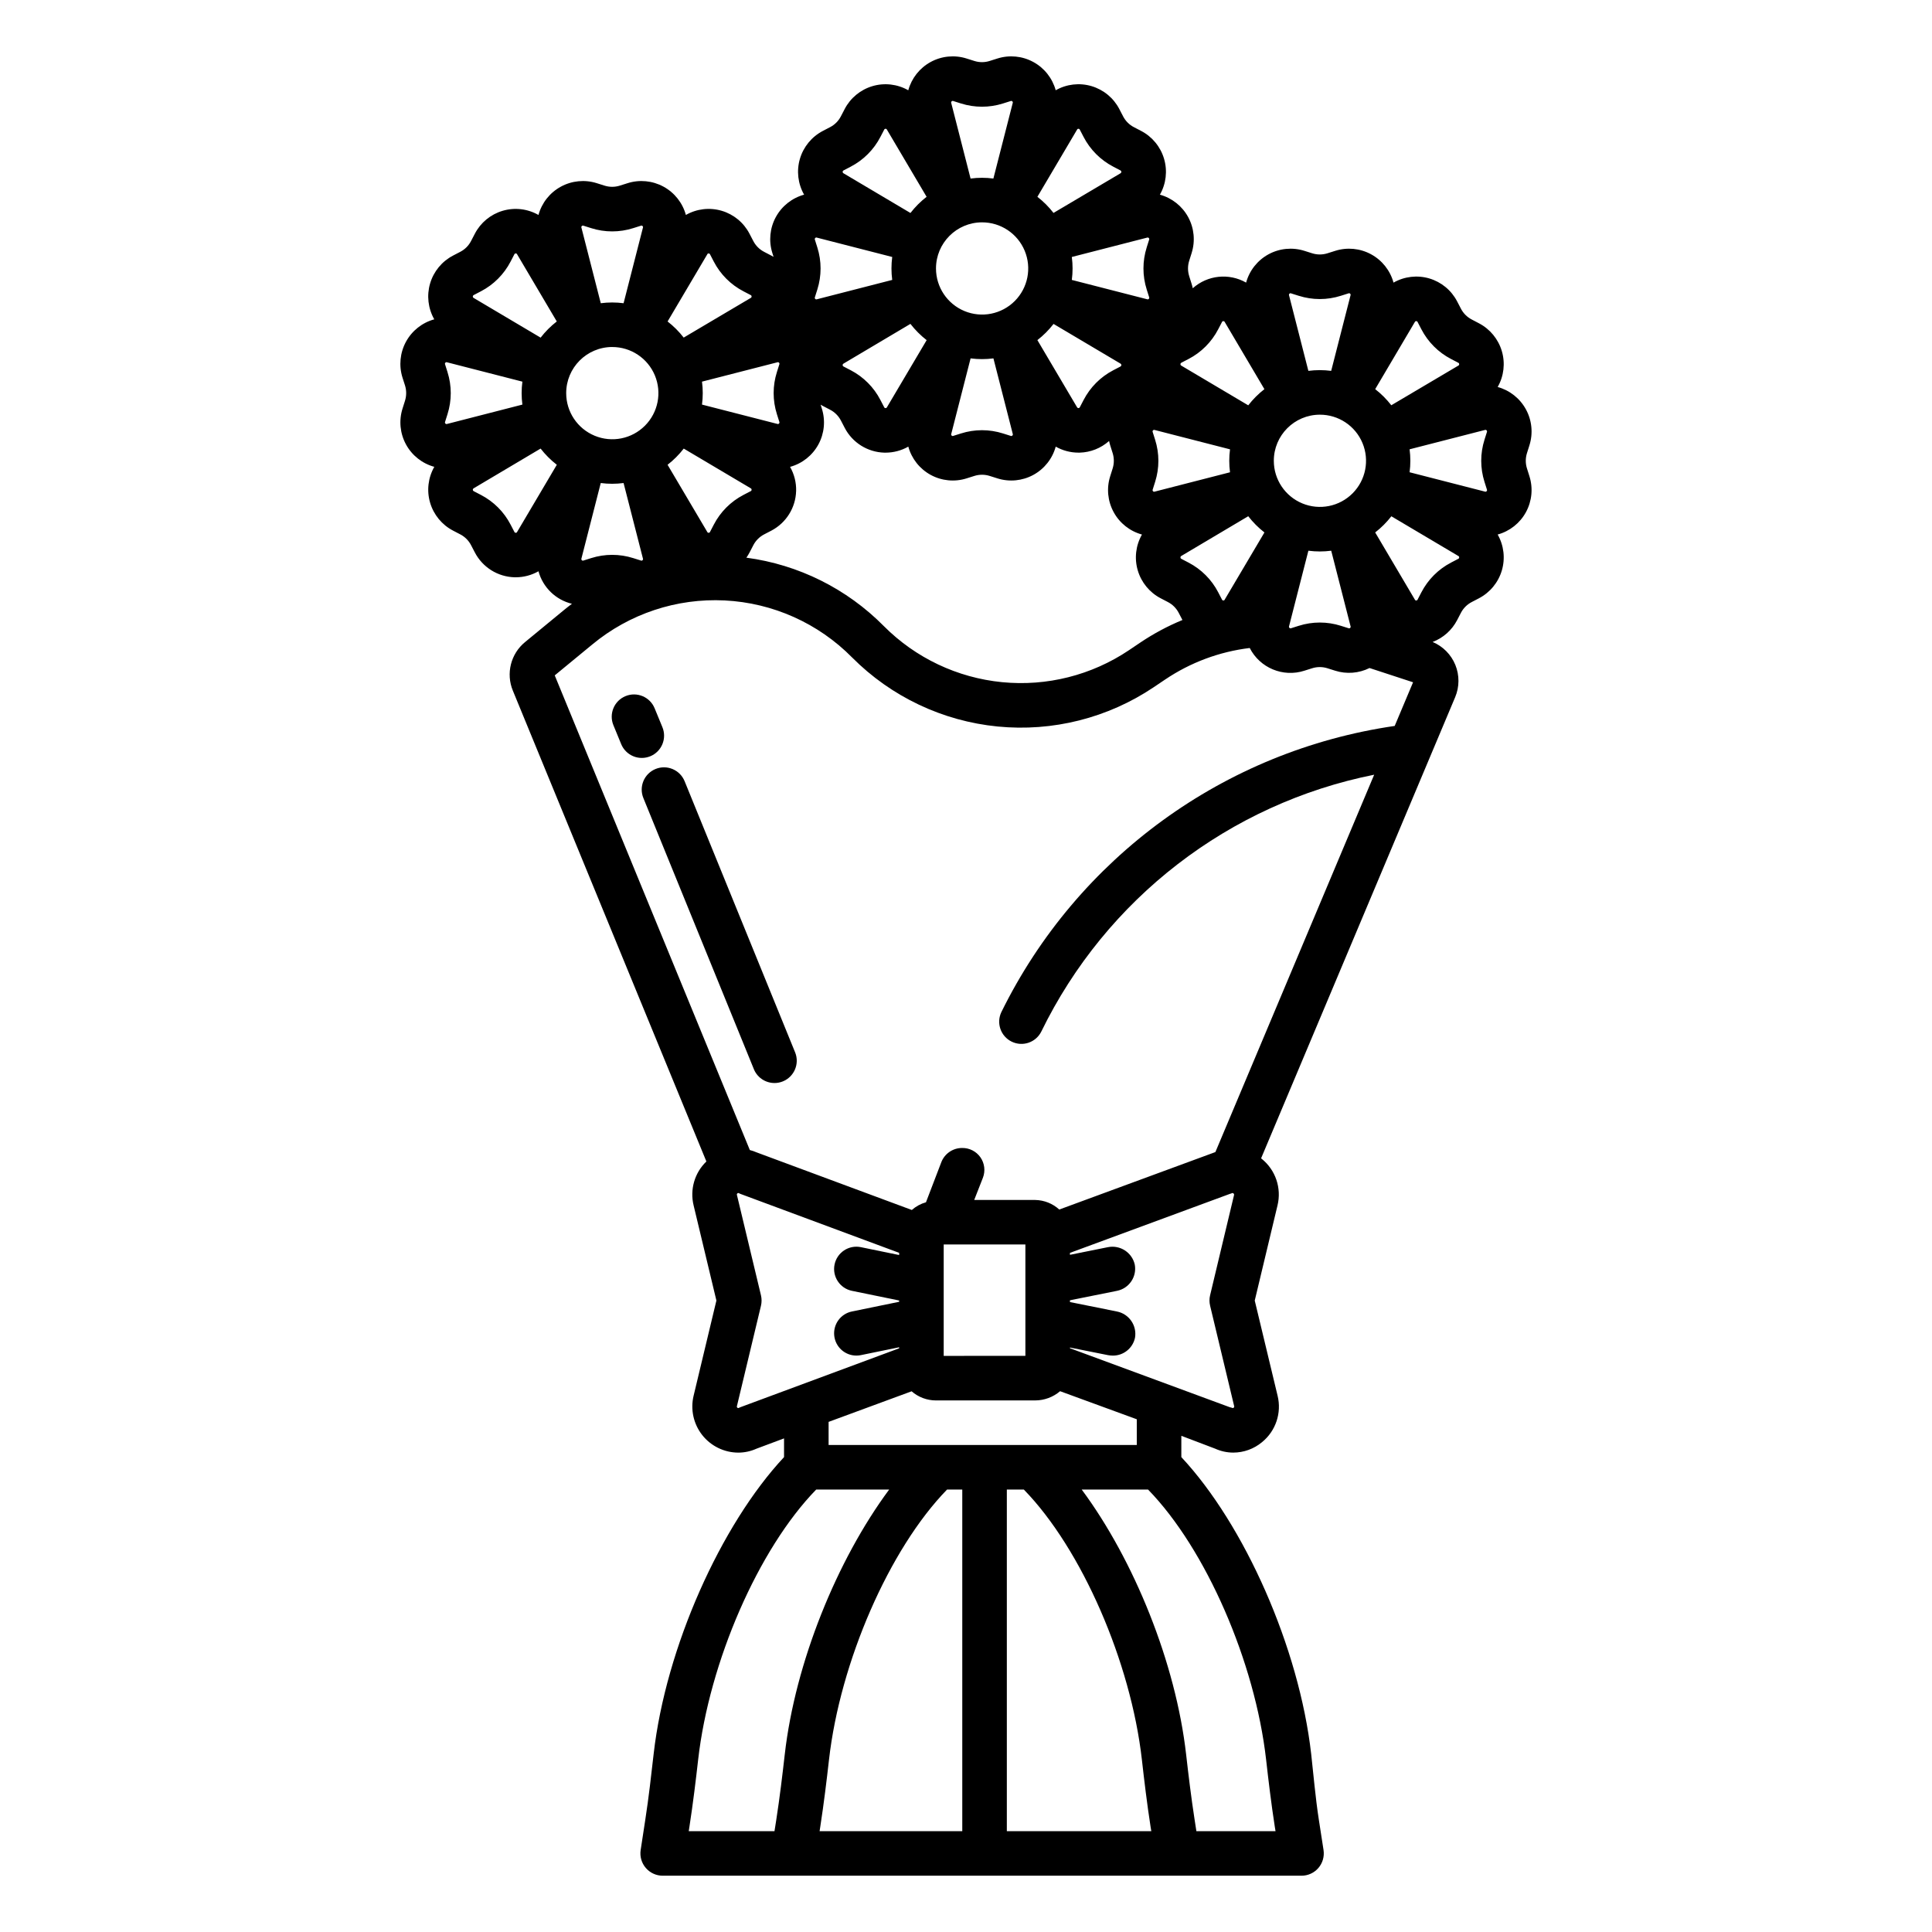 <?xml version="1.0" encoding="UTF-8"?>
<!-- Uploaded to: ICON Repo, www.svgrepo.com, Generator: ICON Repo Mixer Tools -->
<svg fill="#000000" width="800px" height="800px" version="1.1" viewBox="144 144 512 512" xmlns="http://www.w3.org/2000/svg">
 <g>
  <path d="m325.43 351.03c-1.23-3.019-4.676-4.473-7.695-3.242-3.019 1.23-4.469 4.676-3.238 7.695l29.309 71.914-0.004 0.004c1.258 2.981 4.676 4.394 7.668 3.176 2.996-1.223 4.453-4.625 3.269-7.633z"/>
  <path d="m316.33 344.42c1.449-0.598 2.602-1.742 3.203-3.188 0.602-1.445 0.609-3.07 0.012-4.519l-2.066-5.019c-1.238-3.016-4.688-4.457-7.707-3.215-3.016 1.238-4.453 4.688-3.215 7.703l2.066 5.019c0.594 1.449 1.742 2.602 3.188 3.203 1.445 0.605 3.07 0.609 4.519 0.012z"/>
  <path d="m251.33 246.14c0.414 1.32 0.414 2.738 0 4.059l-0.652 2.066c-1.004 3.168-0.672 6.606 0.918 9.52 1.586 2.914 4.297 5.059 7.5 5.93-1.648 2.887-2.051 6.316-1.113 9.508 0.938 3.188 3.129 5.856 6.074 7.391l1.918 1h0.004c1.227 0.641 2.223 1.641 2.859 2.867l1 1.922c2.047 3.938 6.07 6.457 10.508 6.582h0.332c2.113 0 4.188-0.551 6.023-1.594 1.168 4.269 4.562 7.574 8.867 8.621-0.715 0.539-1.422 1.082-2.117 1.66l-10.297 8.477c-3.805 3.109-5.121 8.352-3.238 12.891l51.281 124.76h0.004c-3.125 2.996-4.414 7.434-3.387 11.641l6.039 25.215-6.039 25.223v-0.004c-0.875 3.633-0.039 7.461 2.262 10.402 2.301 2.938 5.82 4.664 9.555 4.684 1.668 0 3.316-0.355 4.836-1.039l7.312-2.734v4.961c-16.727 17.898-31.352 50.469-34.559 78.684-0.602 5.301-1.289 11.457-2.215 17.438l-1.223 8.004v-0.004c-0.262 1.707 0.234 3.441 1.359 4.754 1.125 1.309 2.766 2.062 4.492 2.059h169.28c1.723 0 3.363-0.75 4.484-2.062 1.121-1.309 1.613-3.043 1.352-4.746l-1.242-8.012c-0.93-6.004-1.43-12.133-2.027-17.406-3.199-28.223-17.688-60.801-34.414-78.707v-5.644l8.965 3.406c1.508 0.684 3.144 1.039 4.801 1.043 2.781-0.008 5.469-0.98 7.606-2.758 3.652-2.961 5.262-7.766 4.133-12.332l-6.051-25.203 6.031-25.211c1.117-4.57-0.504-9.375-4.164-12.332-0.059-0.051-0.125-0.094-0.188-0.141l51.43-122.21c1.152-2.734 1.168-5.812 0.051-8.559-1.121-2.746-3.289-4.934-6.023-6.082 2.801-1.066 5.113-3.125 6.496-5.785l1-1.922c0.633-1.227 1.633-2.227 2.859-2.867l1.922-1h-0.004c2.945-1.535 5.141-4.207 6.078-7.394 0.934-3.188 0.531-6.617-1.113-9.504 3.199-0.875 5.91-3.016 7.496-5.93 1.59-2.918 1.922-6.352 0.922-9.52l-0.652-2.066c-0.418-1.32-0.418-2.738 0-4.059l0.652-2.066c1-3.164 0.668-6.602-0.922-9.516-1.586-2.918-4.293-5.062-7.492-5.941 1.645-2.883 2.043-6.312 1.105-9.5-0.938-3.184-3.129-5.852-6.074-7.387l-1.914-1.004c-1.227-0.637-2.227-1.641-2.859-2.867l-1-1.922c-1.527-2.949-4.188-5.144-7.371-6.086-3.184-0.938-6.609-0.539-9.492 1.105-0.871-3.203-3.016-5.91-5.93-7.5-2.914-1.59-6.352-1.922-9.52-0.922l-2.066 0.652c-1.312 0.414-2.723 0.414-4.035 0l-2.066-0.652c-3.164-1-6.602-0.668-9.516 0.918-2.914 1.59-5.055 4.297-5.93 7.5-4.547-2.594-10.242-1.988-14.141 1.496-0.082-0.387-0.176-0.77-0.297-1.152l-0.652-2.066h0.004c-0.418-1.32-0.418-2.738 0-4.059l0.652-2.066h-0.004c1-3.164 0.668-6.602-0.918-9.516-1.586-2.914-4.293-5.059-7.492-5.941 1.645-2.883 2.043-6.312 1.105-9.5s-3.129-5.852-6.074-7.391l-1.918-1h-0.004c-1.227-0.637-2.223-1.637-2.859-2.863l-1-1.93c-1.527-2.945-4.188-5.141-7.371-6.082-3.18-0.941-6.609-0.547-9.492 1.094-0.879-3.203-3.019-5.906-5.934-7.492-2.914-1.59-6.352-1.922-9.516-0.922l-2.066 0.652c-1.312 0.418-2.723 0.418-4.035 0l-2.066-0.652c-3.164-1-6.602-0.668-9.516 0.918-2.914 1.59-5.059 4.297-5.934 7.5-2.883-1.641-6.309-2.039-9.492-1.098-3.18 0.941-5.844 3.137-7.371 6.082l-1 1.922c-0.633 1.23-1.633 2.231-2.859 2.867l-1.922 1c-2.941 1.539-5.137 4.203-6.074 7.391-0.938 3.184-0.535 6.617 1.109 9.5-3.203 0.879-5.906 3.023-7.496 5.941-1.586 2.914-1.918 6.352-0.918 9.516l0.324 1.027c-0.195-0.117-0.395-0.23-0.598-0.336l-1.918-1c-1.227-0.637-2.227-1.641-2.859-2.867l-1-1.922c-1.527-2.949-4.188-5.144-7.371-6.086-3.184-0.938-6.609-0.543-9.492 1.102-0.875-3.203-3.016-5.91-5.934-7.5-2.914-1.586-6.352-1.918-9.516-0.918l-2.066 0.652c-1.312 0.414-2.723 0.414-4.035 0l-2.066-0.652c-3.164-1-6.602-0.668-9.516 0.922-2.918 1.586-5.059 4.297-5.934 7.5-2.883-1.645-6.309-2.043-9.492-1.102-3.184 0.938-5.844 3.137-7.371 6.082l-1 1.922c-0.633 1.23-1.633 2.231-2.859 2.867l-1.918 1c-2.945 1.535-5.141 4.203-6.078 7.387-0.938 3.188-0.539 6.617 1.105 9.504-3.203 0.879-5.906 3.023-7.496 5.938-1.586 2.918-1.918 6.352-0.918 9.52zm88.887 270.78c-0.148 0.055-0.285 0.117-0.43 0.188h-0.004c-0.113 0.078-0.266 0.055-0.352-0.047-0.141-0.094-0.199-0.277-0.137-0.434l6.371-26.594v-0.004c0.215-0.902 0.215-1.848 0-2.754l-6.367-26.59c-0.059-0.16-0.004-0.336 0.137-0.434 0.094-0.102 0.246-0.121 0.363-0.047 0.145 0.066 0.27 0.129 0.418 0.188l42.066 15.621v0.582l-10.141-2.086c-3.195-0.656-6.316 1.402-6.973 4.598-0.656 3.195 1.402 6.316 4.598 6.973l12.516 2.566v0.34l-12.512 2.57c-2.973 0.605-5 3.367-4.691 6.387 0.309 3.019 2.856 5.312 5.891 5.301 0.395 0 0.785-0.039 1.168-0.121l10.145-2.082v0.273zm78.129-1.793h-0.004c2.418-0.008 4.754-0.875 6.594-2.445l20.324 7.438v6.816h-81.672v-6.125l22-8.105c1.777 1.555 4.059 2.414 6.422 2.422zm-24.254-11.805v-29.523h21.648v29.52zm-44.379 123.02-0.465 2.934h-22.723l0.184-1.195c0.961-6.199 1.699-12.359 2.312-17.773 2.938-25.852 15.949-55.812 31.277-71.559h19.34c-13.863 18.695-24.914 45.953-27.672 70.227-0.605 5.301-1.324 11.391-2.254 17.367zm49.301 2.934h-37.812l0.184-1.195c0.961-6.199 1.699-12.359 2.312-17.773 2.941-25.852 15.949-55.812 31.281-71.559h4.035zm11.809 0v-90.527h4.508c15.336 15.742 28.352 45.723 31.281 71.578 0.609 5.391 1.344 11.59 2.309 17.816l0.188 1.133zm68.711-18.949c0.609 5.391 1.344 11.598 2.309 17.816l0.188 1.133h-20.973l-0.469-3.012c-0.93-6.004-1.645-11.996-2.246-17.27-2.75-24.277-13.805-51.551-27.676-70.246h17.582c15.34 15.746 28.352 45.723 31.285 71.578zm-8.609-93.273h-0.004c-0.09 0.102-0.242 0.121-0.359 0.047-0.145-0.066-0.531-0.133-0.68-0.188l-42.332-15.621v-0.184l10.09 2.019c0.434 0.082 0.871 0.121 1.309 0.121 2.816 0 5.25-1.969 5.84-4.723 0.562-3.242-1.574-6.34-4.805-6.969l-12.434-2.5v-0.469l12.461-2.504c3.215-0.637 5.32-3.746 4.715-6.969-0.738-3.219-3.91-5.258-7.144-4.598l-10.031 2.019v-0.512l42.332-15.617c0.152-0.055 0.418-0.117 0.562-0.188v-0.004c0.137-0.078 0.305-0.059 0.422 0.047 0.145 0.094 0.211 0.27 0.168 0.434l-6.352 26.59c-0.215 0.906-0.207 1.848 0.012 2.754l6.367 26.582c0.059 0.16 0 0.336-0.141 0.43zm66.637-259.12c0.141-0.051 0.301-0.004 0.395 0.117 0.117 0.105 0.156 0.273 0.098 0.422l-0.652 2.066c-1.148 3.625-1.148 7.519 0 11.145l0.652 2.066c0.059 0.148 0.02 0.32-0.102 0.426-0.09 0.117-0.25 0.164-0.391 0.113l-20.004-5.137c0.266-2.019 0.266-4.066 0-6.082zm-18.598-28.629c0.066-0.137 0.211-0.215 0.359-0.203 0.152-0.008 0.297 0.082 0.352 0.223l1 1.922v0.004c1.75 3.375 4.496 6.133 7.871 7.887l1.922 1c0.145 0.062 0.234 0.207 0.223 0.363 0.023 0.156-0.059 0.305-0.195 0.375l-17.785 10.52c-1.238-1.594-2.672-3.031-4.269-4.269zm-6.246 51.508 17.77 10.535 0.004 0.004c0.141 0.066 0.223 0.219 0.203 0.375 0.012 0.156-0.078 0.301-0.223 0.359l-1.922 1v0.004c-3.375 1.754-6.121 4.508-7.871 7.887l-1 1.922v0.004c-0.059 0.141-0.199 0.23-0.352 0.223-0.152 0.02-0.301-0.062-0.359-0.203l-10.527-17.82h-0.004c1.605-1.242 3.043-2.684 4.289-4.285zm5.762 43.996-4.867 11.566v0.004c-45.125 6.559-84.121 34.934-104.25 75.855-1.379 2.914-0.156 6.398 2.746 7.812 2.902 1.414 6.398 0.227 7.844-2.66 17.168-35.219 49.797-60.402 88.219-68.082l-42.074 99.992c-0.094 0.039-0.188 0.07-0.281 0.113l-41.102 15.129v-0.004c-1.746-1.59-4.008-2.488-6.371-2.531h-16.168l2.309-5.894c0.691-1.801 0.445-3.824-0.656-5.406-1.105-1.578-2.922-2.508-4.848-2.477h-0.023c-2.441 0-4.629 1.504-5.504 3.785l-4.059 10.602h0.004c-1.391 0.391-2.672 1.09-3.754 2.043l-41.105-15.254c-0.59-0.258-1.199-0.469-1.824-0.629l-51.703-125.79 9.938-8.18c9.832-8.152 22.363-12.32 35.117-11.68 12.754 0.641 24.805 6.039 33.77 15.133 10.34 10.383 23.973 16.844 38.555 18.277 14.586 1.434 29.215-2.254 41.375-10.426l2.996-2.019h0.004c6.707-4.523 14.395-7.391 22.426-8.363 2.695 5.289 8.832 7.84 14.48 6.019l2.066-0.652c1.312-0.414 2.723-0.414 4.035 0l2.066 0.652c3.012 0.953 6.273 0.695 9.102-0.711zm-220.4-32.766 5.129-20.039v0.004c2.008 0.262 4.039 0.262 6.047 0l5.137 20.039c0.055 0.152 0.004 0.316-0.121 0.418-0.094 0.113-0.254 0.148-0.391 0.09l-2.066-0.652c-3.629-1.148-7.519-1.148-11.148 0l-2.066 0.652c-0.137 0.059-0.297 0.023-0.391-0.09-0.129-0.098-0.18-0.266-0.125-0.418zm187.53 17.938 5.129-20.039 0.004 0.004c2.008 0.262 4.039 0.262 6.047 0l5.129 20.039v-0.004c0.055 0.152 0.008 0.32-0.117 0.418-0.098 0.113-0.258 0.148-0.395 0.094l-2.066-0.652c-3.625-1.152-7.519-1.152-11.145 0l-2.066 0.652c-0.137 0.055-0.297 0.02-0.395-0.094-0.125-0.098-0.176-0.266-0.125-0.418zm0.117-88.152h0.004c0.098-0.113 0.254-0.148 0.395-0.09l2.066 0.652v-0.004c3.625 1.152 7.516 1.152 11.141 0l2.066-0.652c0.141-0.055 0.297-0.02 0.395 0.094 0.125 0.098 0.172 0.266 0.117 0.414l-5.129 20.039c-2.008-0.262-4.039-0.262-6.047 0l-5.125-20.035c-0.051-0.152-0.004-0.32 0.121-0.418zm8.035 32.062 0.004 0.004c4.945-0.016 9.41 2.953 11.312 7.519 1.902 4.566 0.863 9.828-2.629 13.328-3.492 3.504-8.75 4.555-13.32 2.664s-7.551-6.348-7.551-11.293c-0.004-6.738 5.449-12.203 12.188-12.219zm-25.207 49.027 0.004 0.004c-0.062 0.141-0.211 0.223-0.363 0.203-0.152 0.008-0.293-0.082-0.348-0.223l-1-1.922v-0.004c-1.75-3.379-4.5-6.133-7.875-7.887l-1.918-1c-0.137-0.074-0.219-0.215-0.223-0.367-0.004-0.152 0.074-0.297 0.207-0.375l17.762-10.543c1.246 1.609 2.688 3.055 4.293 4.301zm-11.508-62.781 1.918-1 0.008 0.004c3.371-1.754 6.121-4.508 7.871-7.887l1-1.922v-0.004c0.055-0.141 0.199-0.23 0.352-0.223 0.148-0.012 0.293 0.07 0.359 0.203l10.527 17.82c-1.602 1.242-3.039 2.684-4.281 4.285l-17.77-10.535c-0.133-0.078-0.211-0.223-0.207-0.375 0.004-0.152 0.09-0.289 0.227-0.363zm-7.477 17.91 0.004 0.004c0.09-0.121 0.25-0.164 0.391-0.113l20.004 5.137c-0.266 2.019-0.266 4.062 0 6.082l-20.004 5.137c-0.141 0.051-0.301 0.004-0.391-0.113-0.121-0.105-0.16-0.277-0.102-0.422l0.652-2.066c1.148-3.629 1.148-7.519 0-11.148l-0.652-2.066c-0.062-0.148-0.023-0.32 0.098-0.426zm-1.523-51.086v0.004c0.145-0.051 0.301-0.004 0.395 0.113 0.117 0.105 0.16 0.277 0.098 0.422l-0.652 2.066h0.004c-1.148 3.629-1.148 7.523 0 11.148l0.652 2.066h-0.004c0.062 0.148 0.02 0.316-0.098 0.422-0.094 0.121-0.254 0.168-0.395 0.113l-20-5.133c0.266-2.019 0.266-4.062 0-6.082zm-18.598-28.629v0.004c0.059-0.145 0.207-0.227 0.363-0.203 0.152-0.008 0.293 0.082 0.348 0.223l1 1.922v0.004c1.75 3.375 4.5 6.129 7.871 7.887l1.918 1h0.004c0.133 0.074 0.219 0.211 0.223 0.363 0.004 0.148-0.07 0.293-0.199 0.371l-17.785 10.523c-1.238-1.598-2.672-3.031-4.269-4.273zm-6.242 51.512 17.773 10.535h-0.004c0.129 0.078 0.207 0.223 0.203 0.375-0.004 0.152-0.09 0.289-0.223 0.363l-1.922 1c-3.371 1.754-6.121 4.512-7.871 7.891l-1 1.922c-0.066 0.133-0.203 0.219-0.352 0.223-0.148 0.004-0.285-0.074-0.359-0.203l-10.527-17.816h-0.004c1.602-1.246 3.039-2.688 4.285-4.289zm-27-58.984c0.098-0.113 0.258-0.152 0.395-0.094l2.066 0.652c3.625 1.148 7.519 1.148 11.145 0l2.066-0.652c0.141-0.055 0.297-0.02 0.395 0.094 0.125 0.098 0.172 0.266 0.117 0.414l-5.129 20.039c-2.008-0.266-4.039-0.266-6.047 0l-5.129-20.039c-0.055-0.152-0.004-0.32 0.121-0.414zm8.035 32.062c4.945-0.012 9.41 2.957 11.312 7.523 1.902 4.566 0.863 9.824-2.629 13.328-3.492 3.5-8.754 4.551-13.324 2.66-4.566-1.891-7.551-6.348-7.551-11.293 0-6.738 5.453-12.203 12.191-12.219zm8.035 56.504c-0.098 0.113-0.258 0.152-0.398 0.094l-2.066-0.652c-3.625-1.152-7.519-1.152-11.145 0l-2.066 0.652c-0.137 0.055-0.297 0.02-0.395-0.094-0.125-0.098-0.172-0.266-0.117-0.414l5.129-20.039c2.008 0.262 4.043 0.262 6.051 0l5.129 20.039c0.051 0.148 0.004 0.316-0.121 0.414zm-44.746-70.258 1.922-1v-0.004c3.375-1.754 6.121-4.508 7.871-7.887l1-1.922c0.059-0.145 0.199-0.234 0.352-0.223 0.152-0.027 0.301 0.055 0.359 0.203l10.527 17.816c-1.602 1.246-3.039 2.684-4.281 4.289l-17.77-10.535h-0.004c-0.129-0.082-0.207-0.223-0.203-0.375 0.004-0.152 0.09-0.293 0.223-0.363zm22.043 44.969-10.535 17.809c-0.07 0.137-0.211 0.215-0.363 0.203-0.152 0.008-0.293-0.082-0.352-0.223l-1-1.922c-1.746-3.379-4.496-6.133-7.871-7.891l-1.922-0.996c-0.137-0.074-0.223-0.215-0.223-0.367-0.004-0.152 0.074-0.293 0.203-0.375l17.762-10.543 0.004 0.004c1.246 1.605 2.688 3.051 4.293 4.301zm-29.52-27.059-0.004-0.004c0.094-0.117 0.254-0.164 0.395-0.113l20.004 5.137c-0.266 2.019-0.266 4.062 0 6.082l-20.004 5.141c-0.141 0.051-0.301 0.004-0.395-0.113-0.117-0.105-0.156-0.277-0.098-0.422l0.652-2.066c1.145-3.629 1.145-7.523 0-11.148l-0.652-2.066c-0.062-0.148-0.023-0.32 0.098-0.426zm-5.066 67.035-0.004-0.004c0.059-2.234-0.496-4.445-1.605-6.387 3.203-0.871 5.914-3.016 7.5-5.93 1.59-2.914 1.922-6.352 0.918-9.52l-0.324-1.027c0.195 0.117 0.395 0.23 0.598 0.336l1.922 1v0.004c1.227 0.637 2.223 1.637 2.859 2.863l1 1.922v0.004c2.047 3.938 6.066 6.457 10.504 6.582h0.332c2.109-0.004 4.188-0.551 6.023-1.598 0.879 3.203 3.023 5.906 5.938 7.496 2.914 1.586 6.348 1.918 9.512 0.918l2.066-0.652c1.312-0.414 2.723-0.414 4.035 0l2.066 0.652c3.164 1 6.602 0.668 9.516-0.918 2.914-1.59 5.059-4.293 5.934-7.496 1.836 1.043 3.914 1.594 6.027 1.594h0.332-0.004c2.879-0.078 5.637-1.176 7.785-3.09 0.082 0.387 0.176 0.77 0.297 1.152l0.652 2.066v-0.004c0.414 1.324 0.414 2.738 0 4.062l-0.652 2.066c-1.004 3.164-0.672 6.602 0.918 9.516 1.586 2.918 4.297 5.059 7.5 5.934-1.648 2.883-2.051 6.316-1.113 9.504s3.129 5.856 6.074 7.391l1.918 1 0.004 0.004c1.227 0.637 2.223 1.637 2.859 2.863l0.984 1.887c-3.918 1.617-7.66 3.621-11.176 5.984l-2.996 2.019c-9.887 6.644-21.773 9.637-33.625 8.473-11.852-1.164-22.93-6.414-31.332-14.855-9.801-9.914-22.613-16.293-36.43-18.137 0.312-0.441 0.59-0.902 0.84-1.379l1-1.922v-0.004c0.637-1.227 1.633-2.227 2.859-2.863l1.922-1c3.93-2.059 6.438-6.078 6.559-10.508zm-4.938-34.113h-0.004c0.141-0.055 0.301-0.008 0.391 0.113 0.121 0.105 0.164 0.273 0.102 0.422l-0.652 2.066c-1.148 3.629-1.148 7.519 0 11.148l0.652 2.066c0.059 0.145 0.02 0.316-0.098 0.422-0.094 0.121-0.254 0.164-0.395 0.113l-20.008-5.133c0.266-2.019 0.266-4.062 0-6.082zm-18.598-28.629-0.004-0.004c0.059-0.141 0.207-0.223 0.359-0.199 0.152-0.012 0.293 0.078 0.352 0.223l1 1.922c1.746 3.379 4.496 6.133 7.871 7.887l1.922 1v0.004c0.145 0.059 0.234 0.207 0.223 0.363 0.02 0.152-0.059 0.301-0.199 0.371l-17.789 10.523c-1.238-1.594-2.672-3.031-4.269-4.269zm-6.246 51.508 17.773 10.535h-0.008c0.145 0.066 0.227 0.219 0.207 0.375 0.012 0.156-0.078 0.301-0.223 0.363l-1.922 1c-3.375 1.754-6.125 4.512-7.871 7.887l-1 1.922v0.004c-0.059 0.141-0.199 0.23-0.352 0.223-0.152 0.023-0.301-0.062-0.363-0.203l-10.531-17.816c1.602-1.242 3.039-2.684 4.281-4.289zm-27.004-58.98c0.098-0.113 0.262-0.152 0.398-0.094l2.066 0.652c3.625 1.152 7.519 1.152 11.145 0l2.066-0.652c0.137-0.055 0.297-0.02 0.395 0.094 0.125 0.098 0.172 0.266 0.117 0.414l-5.129 20.039c-2.008-0.262-4.039-0.262-6.047 0l-5.129-20.039c-0.055-0.148-0.008-0.316 0.117-0.414zm8.035 32.062c4.945-0.012 9.41 2.957 11.312 7.523s0.863 9.828-2.633 13.328c-3.492 3.504-8.75 4.555-13.32 2.66-4.57-1.891-7.551-6.348-7.547-11.293-0.004-6.738 5.449-12.207 12.188-12.223zm-25.203 49.023c-0.059 0.141-0.207 0.227-0.359 0.203-0.152 0.012-0.293-0.078-0.352-0.223l-1-1.922c-1.746-3.379-4.496-6.133-7.871-7.887l-1.93-1c-0.137-0.074-0.219-0.211-0.223-0.363-0.004-0.156 0.074-0.297 0.207-0.375l17.762-10.543c1.246 1.605 2.688 3.047 4.297 4.293zm-11.512-62.785 1.918-1h0.004c3.371-1.754 6.121-4.508 7.871-7.887l1-1.926c0.055-0.141 0.199-0.23 0.352-0.223 0.152-0.02 0.297 0.062 0.359 0.203l10.527 17.82c-1.602 1.242-3.039 2.684-4.281 4.289l-17.77-10.535v-0.004c-0.133-0.078-0.211-0.223-0.207-0.375 0.004-0.152 0.09-0.289 0.227-0.363zm-6.926 20.402-0.652-2.066c-0.059-0.148-0.02-0.316 0.098-0.422 0.094-0.117 0.254-0.164 0.395-0.113l20.004 5.137c-0.266 2.019-0.266 4.062 0 6.082l-20.004 5.141c-0.141 0.047-0.301 0-0.391-0.117-0.121-0.105-0.16-0.273-0.102-0.422l0.652-2.066c1.148-3.629 1.148-7.519 0-11.148z"/>
 </g>
</svg>